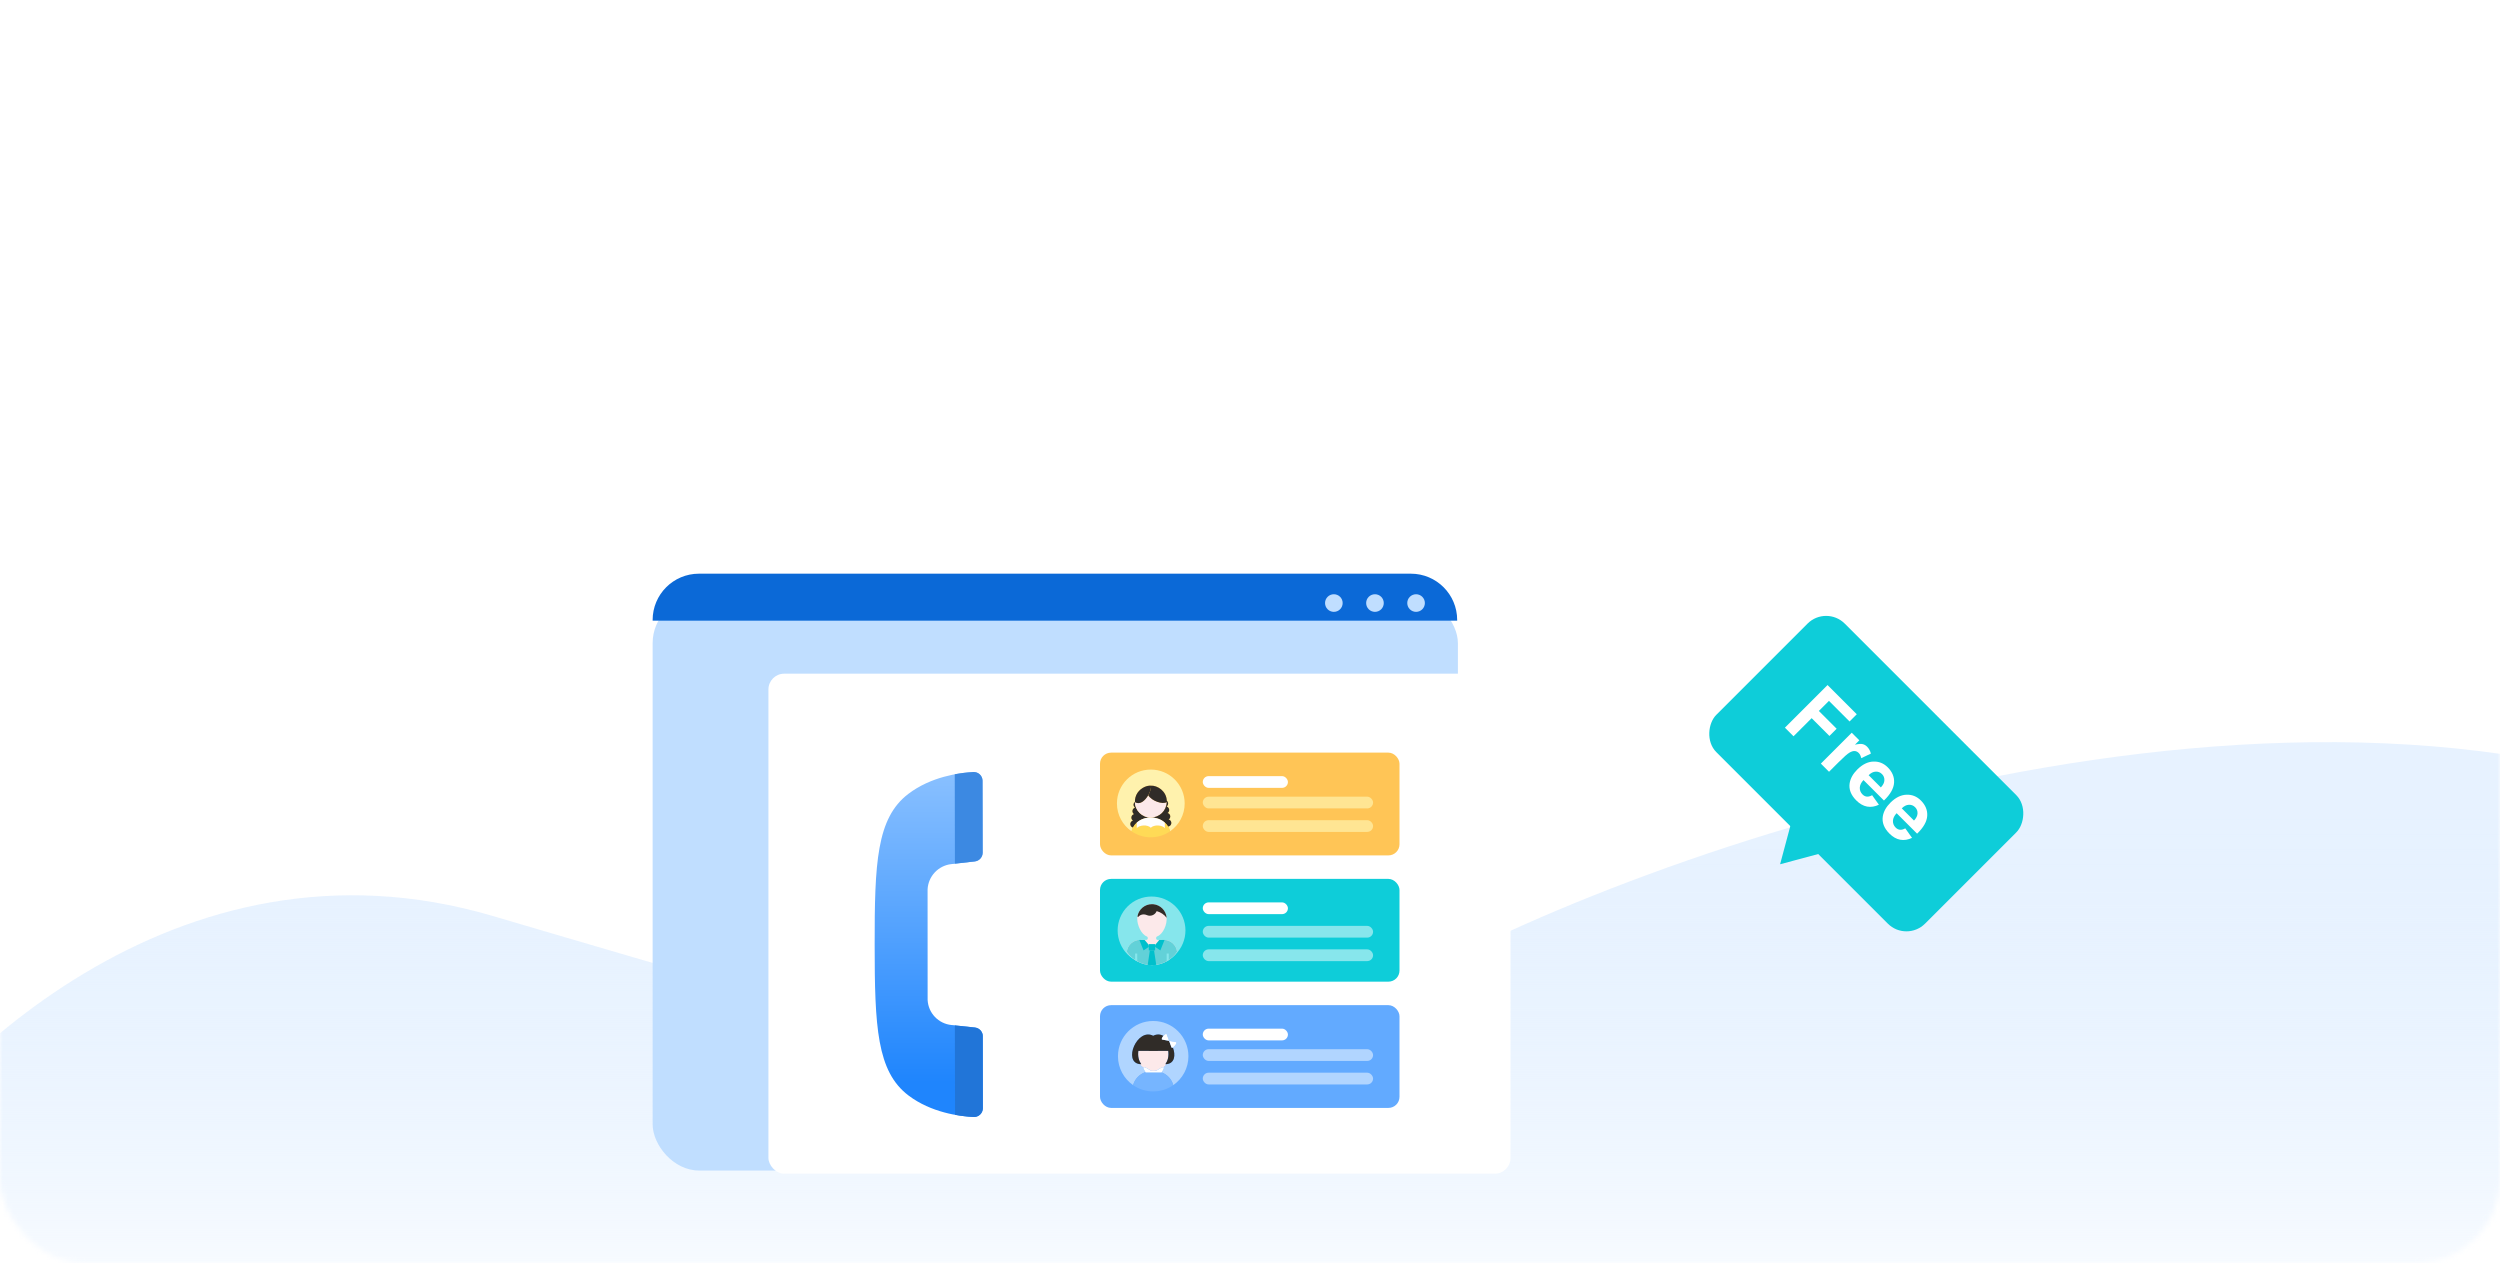<svg fill="none" height="240" viewBox="0 0 475 240" width="475" xmlns="http://www.w3.org/2000/svg" xmlns:xlink="http://www.w3.org/1999/xlink"><filter id="a" color-interpolation-filters="sRGB" filterUnits="userSpaceOnUse" height="126.6" width="170.6" x="115.2" y="104.6"><feFlood flood-opacity="0" result="BackgroundImageFix"/><feColorMatrix in="SourceAlpha" result="hardAlpha" type="matrix" values="0 0 0 0 0 0 0 0 0 0 0 0 0 0 0 0 0 0 127 0"/><feOffset dy="4.4"/><feGaussianBlur stdDeviation="4.4"/><feComposite in2="hardAlpha" operator="out"/><feColorMatrix type="matrix" values="0 0 0 0 0 0 0 0 0 0 0 0 0 0 0 0 0 0 0.15 0"/><feBlend in2="BackgroundImageFix" mode="normal" result="effect1_dropShadow_340_273"/><feBlend in="SourceGraphic" in2="effect1_dropShadow_340_273" mode="normal" result="shape"/></filter><filter id="b" color-interpolation-filters="sRGB" filterUnits="userSpaceOnUse" height="111" width="157" x="138" y="120"><feFlood flood-opacity="0" result="BackgroundImageFix"/><feColorMatrix in="SourceAlpha" result="hardAlpha" type="matrix" values="0 0 0 0 0 0 0 0 0 0 0 0 0 0 0 0 0 0 127 0"/><feOffset/><feGaussianBlur stdDeviation="4"/><feComposite in2="hardAlpha" operator="out"/><feColorMatrix type="matrix" values="0 0 0 0 0 0 0 0 0 0 0 0 0 0 0 0 0 0 0.1 0"/><feBlend in2="BackgroundImageFix" mode="normal" result="effect1_dropShadow_340_273"/><feBlend in="SourceGraphic" in2="effect1_dropShadow_340_273" mode="normal" result="shape"/></filter><filter id="c" color-interpolation-filters="sRGB" filterUnits="userSpaceOnUse" height="27.974" width="65.353" x="204.776" y="186.755"><feFlood flood-opacity="0" result="BackgroundImageFix"/><feColorMatrix in="SourceAlpha" result="hardAlpha" type="matrix" values="0 0 0 0 0 0 0 0 0 0 0 0 0 0 0 0 0 0 127 0"/><feOffset/><feGaussianBlur stdDeviation="2.112"/><feComposite in2="hardAlpha" operator="out"/><feColorMatrix type="matrix" values="0 0 0 0 0 0 0 0 0 0 0 0 0 0 0 0 0 0 0.14 0"/><feBlend in2="BackgroundImageFix" mode="normal" result="effect1_dropShadow_340_273"/><feBlend in="SourceGraphic" in2="effect1_dropShadow_340_273" mode="normal" result="shape"/></filter><filter id="d" color-interpolation-filters="sRGB" filterUnits="userSpaceOnUse" height="27.974" width="65.353" x="204.776" y="162.766"><feFlood flood-opacity="0" result="BackgroundImageFix"/><feColorMatrix in="SourceAlpha" result="hardAlpha" type="matrix" values="0 0 0 0 0 0 0 0 0 0 0 0 0 0 0 0 0 0 127 0"/><feOffset/><feGaussianBlur stdDeviation="2.112"/><feComposite in2="hardAlpha" operator="out"/><feColorMatrix type="matrix" values="0 0 0 0 0 0 0 0 0 0 0 0 0 0 0 0 0 0 0.14 0"/><feBlend in2="BackgroundImageFix" mode="normal" result="effect1_dropShadow_340_273"/><feBlend in="SourceGraphic" in2="effect1_dropShadow_340_273" mode="normal" result="shape"/></filter><filter id="e" color-interpolation-filters="sRGB" filterUnits="userSpaceOnUse" height="27.974" width="65.353" x="204.776" y="138.776"><feFlood flood-opacity="0" result="BackgroundImageFix"/><feColorMatrix in="SourceAlpha" result="hardAlpha" type="matrix" values="0 0 0 0 0 0 0 0 0 0 0 0 0 0 0 0 0 0 127 0"/><feOffset/><feGaussianBlur stdDeviation="2.112"/><feComposite in2="hardAlpha" operator="out"/><feColorMatrix type="matrix" values="0 0 0 0 0 0 0 0 0 0 0 0 0 0 0 0 0 0 0.14 0"/><feBlend in2="BackgroundImageFix" mode="normal" result="effect1_dropShadow_340_273"/><feBlend in="SourceGraphic" in2="effect1_dropShadow_340_273" mode="normal" result="shape"/></filter><linearGradient id="f" gradientUnits="userSpaceOnUse" x1="809.628" x2="809.628" y1="154.292" y2="258.175"><stop offset="0" stop-color="#e7f2ff"/><stop offset="1" stop-color="#cbe3ff" stop-opacity="0"/></linearGradient><linearGradient id="g" gradientUnits="userSpaceOnUse" x1="168.515" x2="168.515" y1="146.8" y2="205.615"><stop offset="0" stop-color="#89c0ff"/><stop offset="1" stop-color="#1f85fd"/></linearGradient><mask id="h" height="240" maskUnits="userSpaceOnUse" width="475" x="0" y="0"><rect fill="#eff7ff" height="240" rx="16" width="475"/></mask><mask id="i" height="21" maskUnits="userSpaceOnUse" width="57" x="209" y="166"><rect fill="#0ecdd9" height="19.526" rx="2.112" width="56.905" x="209" y="166.99"/></mask><g mask="url(#h)"><path d="m93.5 174c-60-17.6-106 28.667-121.5 54v18l1056.5 18c3.17-41.5 6.4-119.5-6-99.5-15.5 25-179 23-219-7.5s-116-21-140 0-56.5 40-141 0-211.5 4.5-256.5 30.5-97.5 8.5-172.5-13.5z" fill="url(#f)"/><g filter="url(#a)"><rect fill="#c0deff" height="109" rx="8.8" width="153" x="124" y="109"/></g><g filter="url(#b)"><rect fill="#fff" height="95" rx="3" width="141" x="146" y="128"/></g><path d="m124 117.8c0-4.86 3.94-8.8 8.8-8.8h135.263c4.86 0 8.8 3.94 8.8 8.8v.126h-152.863z" fill="#0b69d7"/><circle cx="269.053" cy="114.579" fill="#c0deff" r="1.674"/><circle cx="261.243" cy="114.579" fill="#c0deff" r="1.674"/><circle cx="253.432" cy="114.579" fill="#c0deff" r="1.674"/><g filter="url(#c)"><rect fill="#62aaff" height="19.526" rx="2.112" width="56.905" x="209" y="190.979"/></g><path d="m219.635 203.46c.011.002.05-.019.108-.055-.202.041-.406.063-.612.064.167.001.334-.002.504-.009zm-.89 0c.102.005.203.007.303.008-.116-.002-.231-.01-.346-.025.022.012.037.018.043.017z" fill="#f8f7f8"/><path d="m219.107 193.986c-3.698 0-6.693 2.995-6.693 6.692 0 2.277 1.137 4.287 2.873 5.496.338-1.175 1.189-2.061 2.346-2.469-.299-.46-.407-.72-.393-.848-.257-.189-.484-.417-.674-.674-3.282-.375-.474-6.97 2.542-5.384.685-.361 1.356-.301 1.946.01.243-.28.549-.489.624-.282l.227.618.215.587.026.033.632.118.647.119c.331.062-.213.821-.576 1.027.545 1.441.349 3.004-1.205 3.158-.16.217-.348.413-.557.582.121.063.06.332-.372.987 1.089.427 1.887 1.288 2.211 2.417 1.736-1.209 2.873-3.219 2.873-5.495 0-3.697-2.997-6.692-6.692-6.692z" fill="#b0d5ff"/><path d="m218.702 203.443c.113.015.229.023.345.025.028.001.056.001.084.001.206-.001.41-.022.612-.063.3-.183 1.123-.75 1.344-.637.209-.169.397-.365.557-.582-.046.004-.092.008-.139.01-.028.001-.056.002-.084.002.455-.66.687-1.474.549-2.538l-2.831.014h-.034l-2.821-.014c-.137 1.064.095 1.878.55 2.538-.089-.001-.179-.006-.268-.016.19.257.417.485.674.674.042-.391 1.212.452 1.462.586z" fill="#fce9ea"/><path d="m220.715 203.756-.009.013-1.516-.001-1.514.001c-.015-.022-.028-.043-.042-.064-1.158.408-2.008 1.294-2.346 2.469 1.083.753 2.399 1.195 3.819 1.195s2.736-.442 3.82-1.196c-.325-1.129-1.123-1.99-2.212-2.417z" fill="#76b5ff"/><path d="m219.19 203.768 1.516.001.009-.013c.432-.655.493-.924.372-.987-.221-.113-1.044.454-1.345.637-.058.035-.096.056-.107.055-.196.008-.392.01-.588.007-.1-.001-.201-.004-.302-.008-.006.001-.021-.005-.043-.017-.25-.134-1.42-.977-1.462-.586-.014.128.094.388.394.848.013.021.027.042.041.064z" fill="#fefefe"/><path d="m216.285 199.661 2.82.014h.034l2.831-.014c.138 1.064-.094 1.877-.549 2.538.074-.001.149-.005.223-.012 1.554-.154 1.75-1.717 1.205-3.158-.123.07-.226.076-.266-.032l-.225-.617-.227-.618-.647-.12-.645-.121c-.23-.042-.042-.417.215-.712-.59-.311-1.261-.37-1.946-.01-3.015-1.586-5.824 5.009-2.541 5.384.088.01.178.015.267.016-.455-.661-.687-1.474-.549-2.538zm5.846-1.899.015.003c-.009-.011-.017-.022-.026-.033z" fill="#302c28"/><g fill="#fff"><path d="m222.131 197.763.226.617.226.618c.04.107.142.101.266.031.363-.206.907-.965.575-1.027l-.647-.119-.632-.118zm-1.293-.241.646.12.647.121-.011-.031-.215-.587-.227-.618c-.076-.206-.381.003-.624.282-.257.296-.445.67-.216.713z"/><rect height="2.232" rx="1.116" width="16.179" x="228.527" y="195.442"/><rect height="2.232" opacity=".5" rx="1.116" width="32.358" x="228.527" y="199.347"/><rect height="2.232" opacity=".5" rx="1.116" width="32.358" x="228.527" y="203.811"/></g><path d="m176.249 189.998c.063 1.202.551 2.34 1.378 3.211s1.937 1.418 3.132 1.542l4.486.475c.411.044.791.238 1.067.545s.43.706.431 1.12l.004 13.653c0 .228-.046.454-.135.663-.09.21-.221.4-.386.558-.165.157-.36.28-.574.36-.213.08-.441.115-.668.104-2.714-.133-8.05-.829-12.357-4.076-6.042-4.554-6.432-13.128-6.443-28.631-.012-15.504.354-24.077 6.39-28.676 4.298-3.276 9.636-4.009 12.349-4.161.227-.012.454.022.668.1.213.078.409.199.574.356.165.156.296.344.386.554.09.209.137.434.137.662l.025 13.643c0 .414-.153.814-.429 1.124-.276.309-.656.506-1.067.552l-4.48.507c-1.195.135-2.304.692-3.129 1.571-.824.879-1.309 2.023-1.368 3.225z" fill="url(#g)"/><path d="m181.434 164.093 3.773-.424c.411-.046.791-.243 1.067-.552.276-.31.429-.71.429-1.124l-.006-7.208-.013-6.504c-.01-.221-.063-.438-.157-.638-.093-.201-.226-.38-.389-.529-.164-.149-.355-.263-.563-.337-.208-.075-.429-.107-.65-.095-1.181.066-2.357.208-3.521.425z" fill="#3c89e2"/><path d="m181.46 211.817c1.164.213 2.341.349 3.523.408.22.01.44-.024.647-.099s.398-.19.56-.339c.163-.149.295-.328.388-.528.094-.2.147-.416.157-.636l-.026-13.989c-.059-.362-.235-.695-.501-.948s-.607-.411-.972-.451l-3.814-.402z" fill="#2175d8"/><g filter="url(#d)"><rect fill="#0ecdd9" height="19.526" rx="2.112" width="56.905" x="209" y="166.99"/></g><g mask="url(#i)"><path d="m212.35 176.783c0 1.709.679 3.348 1.887 4.557 1.209 1.208 2.848 1.887 4.557 1.887s3.348-.679 4.557-1.887c1.208-1.209 1.887-2.848 1.887-4.557s-.679-3.348-1.887-4.557c-1.209-1.208-2.848-1.887-4.557-1.887s-3.348.679-4.557 1.887c-1.208 1.209-1.887 2.848-1.887 4.557z" fill="#86e6ec"/><path d="m223.651 180.853c-.132-1.276-1.21-2.272-2.521-2.272h-1.187c-.036 0-.072-.007-.105-.02-.033-.014-.063-.034-.088-.06-.025-.025-.046-.055-.059-.088-.014-.033-.021-.068-.021-.104v-.129c0-.117.076-.216.185-.257 1.159-.436 1.952-2.337 1.791-3.681-.152-1.269-1.183-2.291-2.452-2.433-.102-.011-.205-.017-.307-.017l-.01-.001c-1.547-.003-2.802 1.25-2.802 2.796 0 1.203.761 2.947 1.827 3.341.104.039.17.142.17.254v.127c0 .15-.122.272-.272.272h-1.188c-1.311 0-2.389.996-2.52 2.272 1.043 1.522 2.794 2.521 4.779 2.521s3.736-.999 4.78-2.521z" fill="#fce9ea"/><path d="m219.768 173.111c.742.204 1.44.661 1.887 1.263-.003-.044-.004-.089-.009-.133-.153-1.268-1.184-2.29-2.453-2.432-.102-.011-.204-.017-.307-.017l-.009-.001c-1.382-.003-2.529.998-2.758 2.314h.001c.036.05.071.101.109.149.014-.017.028-.034.043-.051.399-.475 1.066-.585 1.634-.334.171.076.356.116.544.119.187.003.374-.032.547-.103.174-.071.332-.176.464-.308.132-.133.237-.292.307-.466z" fill="#302c28"/><path d="m223.651 180.853c-.132-1.276-1.21-2.272-2.521-2.272h-.262l-1.198 1.199h-1.598l-.599-.4-.685-.799h-.176c-1.311 0-2.389.996-2.52 2.272 1.043 1.522 2.794 2.521 4.779 2.521s3.736-.999 4.78-2.521z" fill="#62d1d8"/><path d="m221.667 182.654c.137-.076.27-.158.399-.244v-1.232h-.399zm-5.592 0v-1.476h-.399v1.232c.13.086.262.168.399.244z" fill="#86e6ec"/><g fill="#00c0cc"><path d="m218.271 179.38h1.199v1.198h-1.199z"/><path d="m218.064 183.317c.264.037.533.057.807.057.276 0 .547-.02.813-.058l-.414-2.738h-.798z"/><path d="m218.272 179.54-.799-.959h-.97c-.003 0-.006.001-.009.003-.003.001-.005.003-.007.006s-.003.006-.003.009c-.001.003 0 .006.001.009l.788 1.97.999-.665zm2.966-.959h-.969l-.799.959v.373l.998.665.788-1.97c.002-.003.002-.006.002-.009-.001-.003-.002-.006-.003-.009-.002-.003-.005-.005-.007-.006-.003-.002-.006-.003-.01-.003z"/></g></g><rect fill="#fff" height="2.232" rx="1.116" width="16.179" x="228.527" y="171.453"/><rect fill="#fff" height="2.232" opacity=".5" rx="1.116" width="32.358" x="228.527" y="175.916"/><rect fill="#fff" height="2.232" opacity=".5" rx="1.116" width="32.358" x="228.527" y="180.379"/><g filter="url(#e)"><rect fill="#ffc556" height="19.526" rx="2.112" width="56.905" x="209" y="143"/></g><path d="m218.653 146.218c-3.554 0-6.435 2.881-6.435 6.435 0 2.189 1.093 4.122 2.763 5.284.069-.242.163-.476.281-.698-.336-.089-.556-.422-.498-.772.046-.275.25-.483.503-.549-.218-.144-.344-.407-.298-.682s.25-.483.503-.549c-.218-.144-.344-.407-.298-.682.02-.121.073-.235.152-.329.079-.093.182-.164.298-.204v-.054c-.185-.15-.287-.392-.245-.644.027-.165.115-.315.245-.419 0-.016-.001-.031-.001-.047 0-.268.036-.528.101-.776.084-.336.227-.64.41-.908.333-.496.804-.883 1.355-1.114.398-.173.808-.255 1.173-.232 1.228-.078 2.97 1.024 3.027 2.862.13.105.217.254.245.419.042.253-.061.496-.248.645v.052c.117.04.22.11.3.204s.132.208.153.33c.045.274-.08.538-.298.682.253.066.457.274.502.549.046.275-.079.538-.298.682.254.066.457.274.503.549.062.372-.189.724-.562.786-.017.003-.034.004-.051.006.168.272.299.571.392.892 1.669-1.163 2.761-3.095 2.761-5.283 0-3.554-2.881-6.435-6.435-6.435z" fill="#fff2ad"/><path d="m215.988 156.303v-.002c.012-.01.024-.02.036-.031l.02-.017c.037-.033.075-.064.113-.095l.011-.009c.087-.069.178-.134.271-.195.006-.003.011-.007.017-.011.04-.025.081-.05.122-.074.009-.006.018-.011.027-.016.042-.024.083-.047.126-.069.006-.004.013-.008.02-.011.099-.052.202-.099.306-.141.009-.004.019-.008.029-.012.097-.039.195-.073.295-.104.011-.004.023-.008.035-.011.11-.033.221-.061.333-.085.015-.003.031-.006.046-.009.101-.02.203-.037.305-.049.018-.003.035-.005.052-.007.059-.007.118-.013.177-.017h.324c-1.658 0-3.004-1.332-3.029-2.984-.13.105-.218.254-.245.42-.042.251.06.494.245.643v.054c-.116.04-.219.111-.298.205-.08.094-.132.208-.152.329-.046.274.08.538.298.682-.253.065-.457.274-.503.549-.046.274.08.538.298.682-.253.066-.457.274-.503.549-.058.35.162.682.498.772.186-.352.432-.668.726-.936zm2.668-.965h-.003z" fill="#302c28"/><path d="m217.489 149.51c-.551.23-1.022.618-1.355 1.114.348-.509.841-.889 1.355-1.114zm1.164 5.828h.003c1.64-.002 2.974-1.307 3.024-2.935-.801.492-2.879-.222-3.513-1.313-.585 1.017-1.569 1.911-2.525 1.309-.016-.309.014-.598.082-.867-.067.253-.101.514-.101.776 0 .016.001.031.001.047.025 1.651 1.371 2.983 3.029 2.983z" fill="#fce9ea"/><path d="m218.167 151.089c.634 1.091 2.712 1.806 3.513 1.314-.05 1.628-1.384 2.933-3.025 2.935h.324c.059.004.118.01.176.017.018.002.036.004.054.007.06.007.12.016.18.026.041.007.082.015.122.023.016.003.033.006.049.009.113.024.223.052.331.084.013.004.027.009.04.013.056.017.111.036.166.056.041.014.081.03.121.046.012.004.023.009.035.013.102.042.203.089.302.14.009.005.018.009.027.014.09.048.179.099.265.154.008.006.016.01.024.016.091.059.18.123.266.191.006.005.013.01.019.016.045.036.089.072.131.11.009.008.018.016.027.024v.001c.241.218.45.469.62.745.017-.001.034-.003.052-.006.372-.061.623-.413.561-.785-.045-.275-.249-.484-.502-.549.218-.144.343-.408.298-.682-.046-.275-.25-.484-.503-.549.218-.145.343-.408.298-.683-.043-.256-.223-.455-.453-.534v-.051c.187-.149.29-.393.248-.646-.027-.164-.115-.313-.245-.418-.057-1.838-1.798-2.94-3.027-2.862h.009c.106.374-.107 1.121-.503 1.811z" fill="#302c28"/><path d="m221.314 156.298v1.08c-.416-.635-2.102-.752-2.66-.084-.561-.671-2.261-.55-2.666.094v-1.085c-.294.268-.54.584-.726.936-.118.222-.212.456-.281.698 1.041.725 2.307 1.15 3.672 1.15s2.632-.425 3.673-1.151c-.092-.321-.224-.621-.391-.893-.171-.276-.38-.527-.621-.745z" fill="#ffda56"/><path d="m221.288 156.273c-.043-.038-.087-.074-.131-.11-.007-.006-.013-.011-.02-.016-.085-.068-.174-.132-.266-.191-.008-.006-.016-.01-.023-.015-.049-.031-.098-.061-.148-.09-.039-.022-.078-.044-.118-.065-.009-.005-.017-.009-.026-.014-.099-.051-.2-.098-.303-.14-.011-.004-.023-.009-.034-.013-.055-.022-.11-.043-.166-.062-.04-.014-.081-.027-.121-.04-.014-.004-.027-.009-.041-.013-.109-.032-.219-.06-.33-.084-.017-.003-.033-.006-.049-.009-.041-.008-.081-.016-.122-.023-.06-.01-.12-.019-.18-.026-.018-.003-.036-.005-.054-.007-.059-.007-.117-.013-.176-.017h-.651c-.059.004-.118.01-.177.017-.017.002-.034.004-.052.006-.102.013-.204.03-.305.05-.015.003-.031.006-.046.009-.112.024-.223.052-.333.085-.012.003-.023.007-.035.011-.043.013-.086.027-.128.042l-.04.014c-.043.015-.085.031-.127.048-.01.004-.02.008-.029.012-.104.042-.206.089-.306.141-.007.003-.014.007-.02.011-.052.027-.103.055-.153.084-.041.025-.082.05-.122.075-.006.004-.011.008-.017.011-.093.061-.184.126-.271.195l-.011.009c-.038.03-.076.062-.113.095l-.02.017c-.012.01-.024.021-.036.031v1.087c.406-.644 2.106-.765 2.666-.094.558-.668 2.245-.551 2.66.084v-1.081c-.008-.008-.017-.016-.026-.024z" fill="#fefefe"/><path d="m215.643 152.399c.955.602 1.94-.292 2.524-1.309.397-.691.609-1.438.504-1.812-.003 0-.006 0-.009 0-.365-.023-.775.058-1.173.232-.513.225-1.007.605-1.355 1.114-.183.268-.326.572-.41.908-.067.269-.098.558-.081.867z" fill="#302c28"/><rect fill="#fff" height="2.232" rx="1.116" width="16.179" x="228.527" y="147.463"/><rect fill="#fff2ad" height="2.232" opacity=".7" rx="1.116" width="32.358" x="228.527" y="151.369"/><rect fill="#fff2ad" height="2.232" opacity=".7" rx="1.116" width="32.358" x="228.527" y="155.832"/><rect fill="#0ecdd9" height="34.526" rx="5" transform="matrix(.707 .707 -.707 .707 182.949 -211.677)" width="56.105" x="346.991" y="115"/><path d="m339.135 138.257 8.099-8.099 5.552 5.552-1.37 1.37-3.917-3.916-1.917 1.916 3.381 3.381-1.37 1.37-3.381-3.381-3.442 3.442zm8.381 8.38-1.553-1.552 5.867-5.867 1.442 1.442-.834.834c.64-.147 1.121-.186 1.442-.116.324.074.611.236.861.486.354.354.597.792.73 1.315l-1.835.873c-.092-.431-.25-.759-.475-.983-.217-.218-.462-.341-.734-.371-.269-.033-.604.063-1.006.288-.398.228-1.095.841-2.093 1.839zm8.187 4.453 1.287 1.806c-.766.369-1.514.486-2.243.354-.722-.133-1.405-.521-2.05-1.166-1.02-1.02-1.442-2.108-1.265-3.265.148-.92.628-1.788 1.442-2.602.972-.972 1.987-1.478 3.044-1.519 1.061-.044 1.98.322 2.757 1.1.872.872 1.272 1.85 1.198 2.933-.07 1.079-.71 2.202-1.922 3.37l-3.889-3.889c-.449.471-.683.955-.702 1.453-.014.493.157.918.514 1.276.243.243.514.381.812.414s.637-.055 1.017-.265zm1.657-1.481c.438-.46.663-.917.674-1.37.015-.456-.136-.843-.453-1.16-.339-.339-.742-.495-1.21-.469-.468.025-.912.252-1.331.679zm4.64 7.778 1.287 1.807c-.766.368-1.513.486-2.243.353-.721-.132-1.405-.521-2.049-1.165-1.02-1.02-1.442-2.109-1.265-3.265.147-.921.628-1.788 1.442-2.602.972-.972 1.987-1.479 3.044-1.519 1.06-.044 1.979.322 2.756 1.099.873.873 1.273 1.851 1.199 2.934-.07 1.079-.711 2.202-1.922 3.369l-3.89-3.889c-.449.472-.683.956-.701 1.453-.015.494.156.919.514 1.276.243.243.513.381.812.415.298.033.637-.056 1.016-.266zm1.657-1.48c.439-.46.663-.917.674-1.37.015-.457-.136-.843-.453-1.16-.338-.339-.742-.496-1.209-.47-.468.026-.912.253-1.332.68z" fill="#fff"/><path d="m338.218 164.209 2.176-8.123 5.947 5.946z" fill="#0ecdd9"/></g></svg>